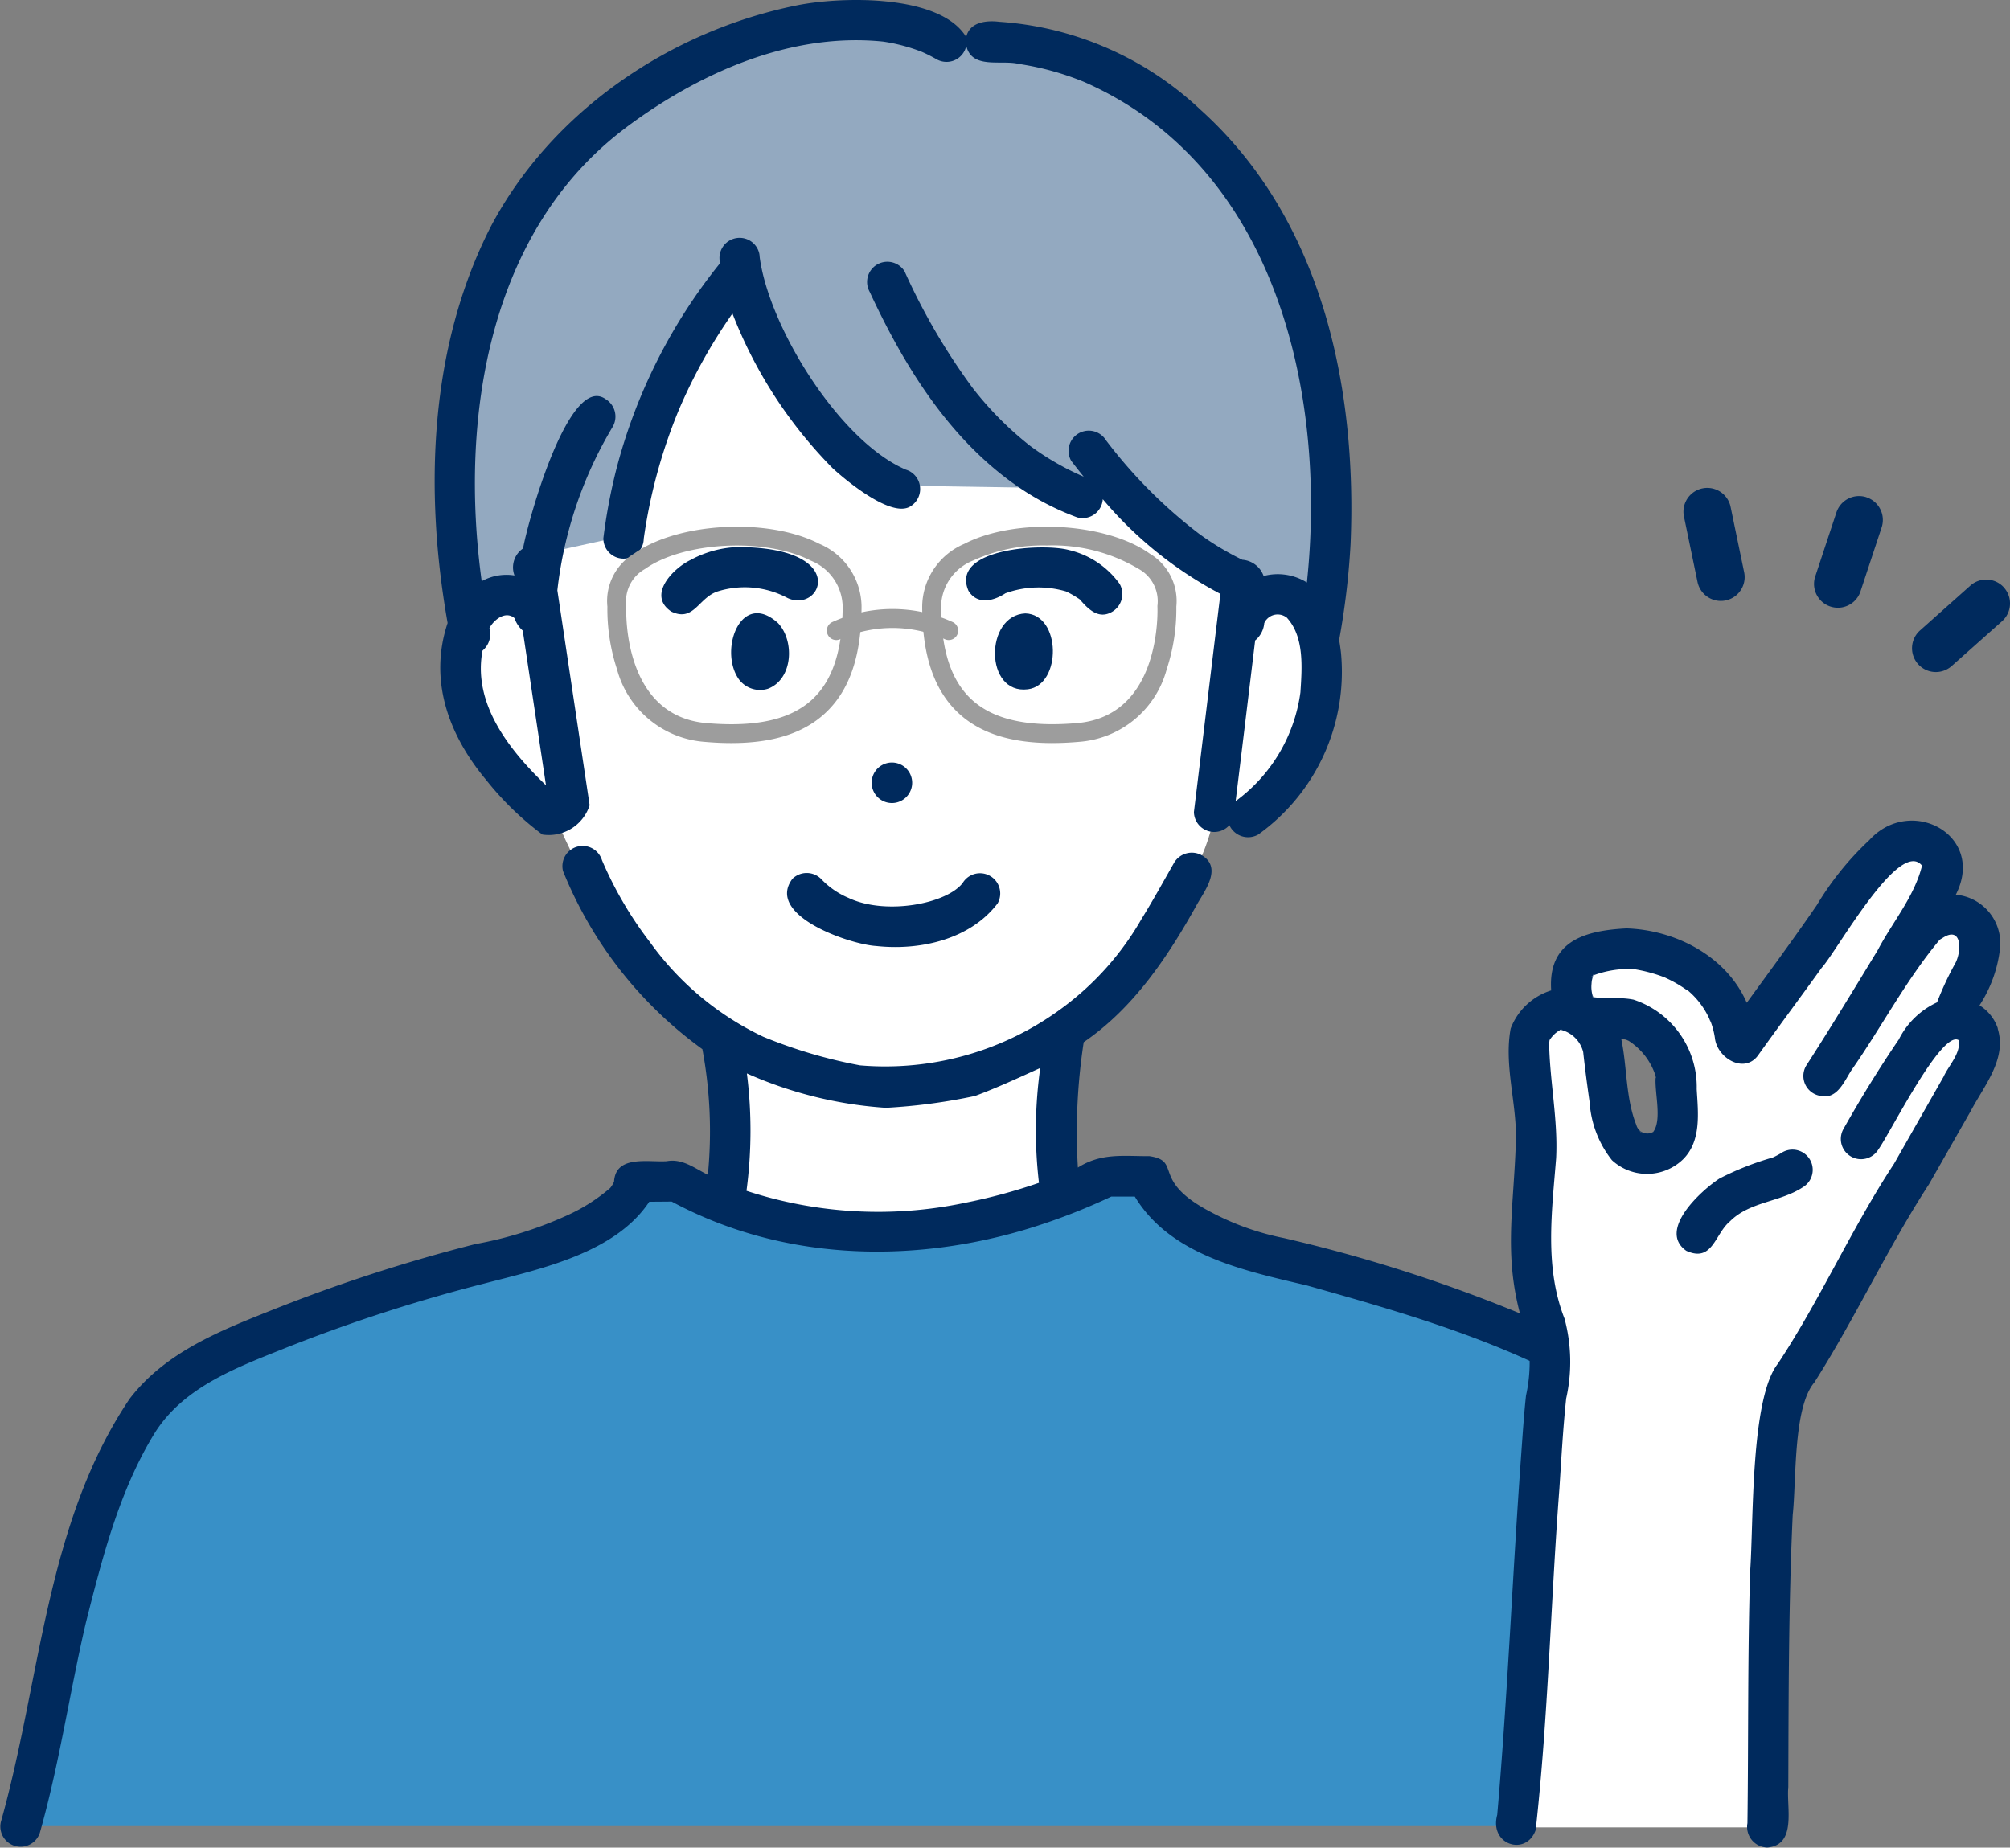 <svg id="グループ_76370" data-name="グループ 76370" xmlns="http://www.w3.org/2000/svg" xmlns:xlink="http://www.w3.org/1999/xlink" width="133.973" height="123.175" viewBox="0 0 133.973 123.175">
  <rect x="0" y="0" width="133.973" height="123.175" fill="#808080" stroke="none"/>
  <defs>
    <clipPath id="clip-path">
      <rect id="長方形_23674" data-name="長方形 23674" width="133.973" height="123.175" fill="none"/>
    </clipPath>
  </defs>
  <g id="グループ_76369" data-name="グループ 76369" clip-path="url(#clip-path)">
    <path id="パス_143194" data-name="パス 143194" d="M175.721,83.51v3.882s-5-3.4-4.82,2.767,3.749,8.579,6.1,10.6c0,0,5.119,12.79,11.577,15.322l-.267,15.618h22.781v-16.23s8.524-7.03,10-14.28c0,0,5.678.3,6.977-7.5s-2.242-8.368-4.951-6.668L221.09,66.061s-20.109-20.474-42.92,0Z" transform="translate(-140.171 -46.72)" fill="#fff"/>
    <path id="パス_143195" data-name="パス 143195" d="M51.621,435.574H47.616s.847,2.187-4.587,4.025-25.293,6.462-28.445,12.871-7.031,25.917-7.031,25.917H123.728l-5.941-23.605s-2.3-6.625-10.8-9.362-22.155-5.5-23.32-10.6l-3.686.086s-13.436,8.682-28.358.668" transform="translate(-6.195 -356.645)" fill="#3890c7"/>
    <path id="パス_143196" data-name="パス 143196" d="M201.43,7.563s-9.29-5.933-21.667,4.164S168.631,34.508,168.5,37.38s1.166,8.834,1.166,8.834l4.374-1.768.5-2.785,5.223-1.147s2.407-12.295,7.372-16.306c0,0,4.449,8.935,10.548,12.944l14.472.227,9.648,7.066,4.566,1.359s2.8-12.209-2.615-23.84-14.186-15-22.323-14.4" transform="translate(-138.195 -4.783)" fill="#93a9c0"/>
    <path id="パス_143197" data-name="パス 143197" d="M271.514,231.7a1.755,1.755,0,0,0,1.985.708c1.67-.628,1.8-3.181.678-4.378-2.45-2.219-3.932,1.718-2.662,3.67" transform="translate(-222.318 -186.489)" fill="#002a5d"/>
    <path id="パス_143198" data-name="パス 143198" d="M245.852,207.24c1.519.726,1.811-.951,3.12-1.353a6.056,6.056,0,0,1,4.628.449c2.175,1.011,4.034-3.033-2.428-3.373a7.087,7.087,0,0,0-4.035.836c-1.2.579-2.906,2.366-1.284,3.441" transform="translate(-201.107 -166.468)" fill="#002a5d"/>
    <path id="パス_143199" data-name="パス 143199" d="M364.795,205.9a5.769,5.769,0,0,1,.878.5c-.142-.112.128.089.16.113l-.08-.056c.555.643,1.258,1.352,2.162.8a1.371,1.371,0,0,0,.484-1.845,5.781,5.781,0,0,0-3.379-2.26c-1.692-.466-7.93-.139-6.7,2.716.588.956,1.668.687,2.464.167a6.47,6.47,0,0,1,4.009-.132" transform="translate(-293.769 -166.482)" fill="#002a5d"/>
    <path id="パス_143200" data-name="パス 143200" d="M400,222.046l-.058-.039.08.057a.228.228,0,0,0-.022-.018" transform="translate(-328.036 -182.093)" fill="#68666c"/>
    <path id="パス_143201" data-name="パス 143201" d="M371.063,232.5c2.269-.289,2.231-4.988-.168-5.059-2.724.13-2.733,5.426.168,5.059" transform="translate(-302.552 -186.547)" fill="#002a5d"/>
    <path id="パス_143202" data-name="パス 143202" d="M324.6,282.759a1.349,1.349,0,0,0,0,2.7,1.349,1.349,0,0,0,0-2.7" transform="translate(-265.151 -231.923)" fill="#002a5d"/>
    <path id="パス_143203" data-name="パス 143203" d="M190.341,228.893a.29.29,0,0,0-.036-.025c.043.04.069.062.085.074-.016-.017-.032-.033-.049-.049" transform="translate(-156.091 -187.721)" fill="#68666c"/>
    <path id="パス_143204" data-name="パス 143204" d="M476.686,228.808l-.046-.029.063.04-.017-.012" transform="translate(-390.946 -187.648)" fill="#68666c"/>
    <path id="パス_143205" data-name="パス 143205" d="M297.737,328.588c2.9.315,6.25-.426,8.089-2.845a1.349,1.349,0,0,0-2.329-1.361c-1.057,1.385-5.125,2.18-7.62.994a5.372,5.372,0,0,1-1.825-1.267,1.36,1.36,0,0,0-1.907,0c-1.818,2.436,3.817,4.374,5.592,4.479" transform="translate(-239.329 -265.519)" fill="#002a5d"/>
    <path id="パス_143206" data-name="パス 143206" d="M115.1,362.059c-1.66-5.878-3.647-12.657-9.628-15.46a100.982,100.982,0,0,0-19.895-6.848,17.7,17.7,0,0,1-4.991-1.8c-3.884-2.063-1.788-3.338-3.97-3.662-1.747.007-3.208-.23-4.772.762a39.557,39.557,0,0,1,.389-8.36c3.368-2.308,5.652-5.754,7.6-9.272.56-.946,1.6-2.392.276-3.186a1.372,1.372,0,0,0-1.845.484c-.72,1.265-1.423,2.54-2.188,3.779a19.255,19.255,0,0,1-5.256,5.9,19.807,19.807,0,0,1-13.495,3.841,32.6,32.6,0,0,1-6.448-1.906,19.661,19.661,0,0,1-7.559-6.313,25.152,25.152,0,0,1-3.192-5.455,1.349,1.349,0,0,0-2.6.717,27.2,27.2,0,0,0,9.29,11.878,29.784,29.784,0,0,1,.365,8.374c-.876-.431-1.7-1.1-2.737-.907-1.257.081-3.409-.428-3.516,1.369a2.081,2.081,0,0,1-.256.418,11.877,11.877,0,0,1-2.831,1.808,25.8,25.8,0,0,1-6.164,1.934,108.512,108.512,0,0,0-13.436,4.354c-3.549,1.412-7.2,2.832-9.6,5.956-5.607,8.321-5.926,18.8-8.585,28.218a1.35,1.35,0,0,0,2.6.717c1.307-4.6,1.981-9.352,3.068-14.008,1.1-4.335,2.222-8.8,4.589-12.645,1.9-3.027,5.375-4.331,8.545-5.6a108.509,108.509,0,0,1,13.431-4.368c3.765-.979,8.708-2.022,10.987-5.449l1.494-.012c7.214,3.888,15.71,4.183,23.492,1.89a41.212,41.212,0,0,0,5.807-2.221H75.64c2.375,3.928,7.322,4.943,11.474,5.925,6.385,1.8,12.931,3.668,18.7,7.01,4.115,2.877,5.34,8.3,6.685,12.855a1.35,1.35,0,0,0,2.6-.717M64.295,337.406a28.135,28.135,0,0,1-14.54-.806,30.263,30.263,0,0,0,.026-7.826,27.151,27.151,0,0,0,9.263,2.294,38.165,38.165,0,0,0,5.941-.79c1.475-.545,2.918-1.217,4.35-1.867a30.017,30.017,0,0,0-.085,7.656,36.9,36.9,0,0,1-4.955,1.338" transform="translate(0 -257.212)" fill="#002a5d"/>
    <path id="パス_143207" data-name="パス 143207" d="M360.256,143.405c-.193-.274-.055-.071,0,0" transform="translate(-295.405 -117.509)" fill="#68666c"/>
    <path id="パス_143208" data-name="パス 143208" d="M228.733,99.616a35.287,35.287,0,0,1,3.553-6.381,30.2,30.2,0,0,0,6.69,10.327c.957.875,3.918,3.312,5.169,2.534a1.356,1.356,0,0,0-.294-2.452l.222.094c-4.544-1.741-9.5-9.744-10-14.5l.033.243a1.343,1.343,0,1,0-2.641.393,36.424,36.424,0,0,0-6.921,13.755,37.628,37.628,0,0,0-.861,4.581,1.345,1.345,0,0,0,2.69.046l-.012.086a35.174,35.174,0,0,1,2.369-8.722" transform="translate(-183.466 -72.335)" fill="#002a5d"/>
    <path id="パス_143209" data-name="パス 143209" d="M232.042,46.976l.1-.078-.1.078" transform="translate(-190.324 -38.466)" fill="#68666c"/>
    <path id="パス_143210" data-name="パス 143210" d="M162.012,41.534c-1.28,3.833.08,7.49,2.575,10.47a20.069,20.069,0,0,0,3.742,3.632,2.86,2.86,0,0,0,3.148-1.953l-2.151-14.328a27.14,27.14,0,0,1,3.692-10.91,1.364,1.364,0,0,0-.484-1.845c-2.455-1.717-5.2,8.252-5.494,9.963a1.523,1.523,0,0,0-.572,1.8,3.41,3.41,0,0,0-2.185.384c-1.48-10.761.392-23.335,9.611-30.237l-.013.01c.067-.054.135-.106.2-.158l-.089.07c4.851-3.594,10.907-6.292,17.054-5.659a11.811,11.811,0,0,1,2.581.685,10.242,10.242,0,0,1,.966.487,1.343,1.343,0,0,0,1.988-.892c.377,1.586,2.32.918,3.5,1.207a18.8,18.8,0,0,1,4.353,1.2c12.756,5.611,16.2,20.655,14.852,33.373A3.68,3.68,0,0,0,216.4,38.4a1.629,1.629,0,0,0-1.418-1.082,19.069,19.069,0,0,1-2.884-1.734,32.52,32.52,0,0,1-6.242-6.284l.032.042a1.347,1.347,0,0,0-2.313,1.38q.409.532.834,1.057a17.945,17.945,0,0,1-3.59-2.07,22.386,22.386,0,0,1-3.789-3.813l.017.024a42.33,42.33,0,0,1-4.575-7.825,1.349,1.349,0,0,0-2.329,1.361c2.3,4.948,5.286,9.8,9.844,12.962a17.839,17.839,0,0,0,3.993,2.075,1.349,1.349,0,0,0,1.7-1.214,26.215,26.215,0,0,0,7.841,6.314c-.593,4.846-1.171,9.694-1.766,14.539a1.354,1.354,0,0,0,2.365.879,1.368,1.368,0,0,0,1.919.626A13.341,13.341,0,0,0,221.555,43.5c-.032-.274-.072-.554-.121-.833a51.131,51.131,0,0,0,.761-6.373c.45-10.506-1.906-21.7-10.019-28.995a21.657,21.657,0,0,0-13.4-5.849c-.86-.106-1.969.015-2.2,1.019C194.85-.4,188.286-.24,185.32.349c-8.46,1.7-16.382,7.069-20.439,14.772-4.116,8.064-4.422,17.635-2.869,26.413m54.542-.2-.078.1a.406.406,0,0,1,.078-.1m2.3,4.818a10.771,10.771,0,0,1-4.318,7.257q.656-5.356,1.3-10.712a1.692,1.692,0,0,0,.608-1.158.979.979,0,0,1,1.43-.414c.029.016.133.085.182.113l-.119-.073c1.191,1.285,1.022,3.348.917,4.986M166.344,41.1a.163.163,0,0,1-.029-.025l.029.025m-1.076.192c-.046.031-.07.047,0,0m-.346.365h0m-.06.106c.3-.472.962-.993,1.528-.616l-.038-.036a.7.7,0,0,1,.134.119l-.012-.009a1.959,1.959,0,0,0,.545.819l1.548,10.313c-2.415-2.32-4.9-5.414-4.23-8.976a1.449,1.449,0,0,0,.462-1.505c.021-.036.04-.074.062-.109" transform="translate(-132.176 0.001)" fill="#002a5d"/>
    <path id="パス_143211" data-name="パス 143211" d="M233.31,209.738q-.839,0-1.764-.081a6.553,6.553,0,0,1-5.853-4.839,12.837,12.837,0,0,1-.641-4.178,3.679,3.679,0,0,1,1.778-3.535c2.943-2.092,8.945-2.409,12.35-.652a4.593,4.593,0,0,1,2.812,4.155c0,3.306-.8,5.65-2.458,7.166-1.435,1.316-3.481,1.964-6.223,1.964m-7-9.1c-.013.307-.244,7.282,5.344,7.767,3.276.284,5.574-.224,7.027-1.557,1.38-1.265,2.05-3.305,2.05-6.239a3.37,3.37,0,0,0-2.13-3.037c-3-1.548-8.47-1.271-11.044.559a2.461,2.461,0,0,0-1.253,2.389l.008.058Z" transform="translate(-184.567 -160.198)" fill="#9d9d9d"/>
    <path id="パス_143212" data-name="パス 143212" d="M350.568,209.738c-2.742,0-4.788-.648-6.223-1.964-1.654-1.517-2.458-3.861-2.458-7.166a4.593,4.593,0,0,1,2.812-4.155c3.4-1.757,9.407-1.441,12.35.651a3.68,3.68,0,0,1,1.778,3.535,12.844,12.844,0,0,1-.642,4.178,6.553,6.553,0,0,1-5.853,4.839q-.926.08-1.764.081m-.374-13.173a11.1,11.1,0,0,0-4.918,1.006,3.37,3.37,0,0,0-2.13,3.037c0,2.933.671,4.974,2.05,6.239,1.453,1.332,3.752,1.841,7.027,1.557,5.593-.486,5.357-7.471,5.344-7.768l0-.058.008-.058a2.461,2.461,0,0,0-1.253-2.389,11.168,11.168,0,0,0-6.126-1.565" transform="translate(-280.42 -160.198)" fill="#9d9d9d"/>
    <path id="パス_143213" data-name="パス 143213" d="M314.661,227.82a.625.625,0,0,1-.279-.066,8.507,8.507,0,0,0-6.936,0,.629.629,0,0,1-.559-1.128,9.69,9.69,0,0,1,8.053,0,.629.629,0,0,1-.28,1.193" transform="translate(-251.426 -185.148)" fill="#9d9d9d"/>
    <path id="パス_143214" data-name="パス 143214" d="M562.045,377.118l2.393-31.42s-2.422-4.925-1.7-8.178-.038-12.681-.038-12.681,2.044-4.2,4.693-.3l1.637,6.632s2.526,3.071,3.851-.361-.277-6.629-2.372-7.131-4.517-.529-4.934-1.954.719-4.467,5.3-3.192a9.9,9.9,0,0,1,6.223,5.146l9.371-11.819s4.353-2.612,3.558,2.99c0,0,4.429,1.59,2.65,5.715l-1.325,2.684s2.763-.111,1.211,3.107-11.213,20.347-12.392,21.378-1.345,29.384-1.345,29.384Z" transform="translate(-460.997 -255.292)" fill="#fff"/>
    <path id="パス_143215" data-name="パス 143215" d="M578.422,381.922l0,0,.055-.012c-.017,0-.035.008-.051.01" transform="translate(-474.426 -313.249)" fill="#68666c"/>
    <path id="パス_143216" data-name="パス 143216" d="M590.769,361.7l.029-.014-.023.007-.006.007" transform="translate(-484.556 -296.66)" fill="#68666c"/>
    <path id="パス_143217" data-name="パス 143217" d="M578.609,381.884h0" transform="translate(-474.582 -313.226)" fill="#68666c"/>
    <path id="パス_143218" data-name="パス 143218" d="M616.61,362.25c-.084-.028-.143-.025.095.041-.031-.016-.064-.028-.095-.041" transform="translate(-505.691 -297.109)" fill="#68666c"/>
    <path id="パス_143219" data-name="パス 143219" d="M574.328,385.745a.3.3,0,0,0-.006.072.61.61,0,0,0,.033-.147.235.235,0,0,0-.027.075" transform="translate(-471.066 -316.332)" fill="#68666c"/>
    <path id="パス_143220" data-name="パス 143220" d="M590.608,361.839l-.006.013s0-.008.007-.013h0" transform="translate(-484.42 -296.785)" fill="#68666c"/>
    <path id="パス_143221" data-name="パス 143221" d="M605.327,359.341h0" transform="translate(-496.497 -294.736)" fill="#68666c"/>
    <path id="パス_143222" data-name="パス 143222" d="M625.477,367.14a.314.314,0,0,0,.127.076.859.859,0,0,1-.127-.076" transform="translate(-513.024 -301.133)" fill="#68666c"/>
    <path id="パス_143223" data-name="パス 143223" d="M590.929,361.434c.158-.048.184-.06.155-.053-.051.019-.1.033-.155.053" transform="translate(-484.688 -296.408)" fill="#68666c"/>
    <path id="パス_143224" data-name="パス 143224" d="M590.267,362.059l-.007.006.007-.006" transform="translate(-484.139 -296.966)" fill="#68666c"/>
    <path id="パス_143225" data-name="パス 143225" d="M590.6,361.77h0l-.01,0,.009,0" transform="translate(-484.415 -296.729)" fill="#68666c"/>
    <path id="パス_143226" data-name="パス 143226" d="M590.751,361.581l0,.012.017-.017a.042.042,0,0,0-.013.006" transform="translate(-484.538 -296.569)" fill="#68666c"/>
    <path id="パス_143227" data-name="パス 143227" d="M608.162,419.549l-.013-.008,0,0,.01,0" transform="translate(-498.812 -344.113)" fill="#68666c"/>
    <path id="パス_143228" data-name="パス 143228" d="M590.737,361.715l-.016.005h0l.015,0,0,0" transform="translate(-484.516 -296.683)" fill="#68666c"/>
    <path id="パス_143229" data-name="パス 143229" d="M590.118,364.058c0-.024.006-.068.011-.14-.005.047-.007.094-.011.14" transform="translate(-484.023 -298.49)" fill="#68666c"/>
    <path id="パス_143230" data-name="パス 143230" d="M590.691,361.769l0,.008.014-.015-.012.007" transform="translate(-484.491 -296.722)" fill="#68666c"/>
    <path id="パス_143231" data-name="パス 143231" d="M590.549,369.259l.009,0a.485.485,0,0,0-.072-.121c.019.038.044.077.062.119" transform="translate(-484.325 -302.773)" fill="#68666c"/>
    <path id="パス_143232" data-name="パス 143232" d="M613.871,399.1c0-.044,0-.087,0-.127a.346.346,0,0,0,0,.127" transform="translate(-503.5 -327.242)" fill="#68666c"/>
    <path id="パス_143233" data-name="パス 143233" d="M588.1,318.163a2.882,2.882,0,0,0-1.225-1.545,8.753,8.753,0,0,0,1.37-3.806,3.254,3.254,0,0,0-2.949-3.573c2.028-3.969-3.013-6.672-5.772-3.633a19.916,19.916,0,0,0-3.489,4.324c-1.511,2.2-3.1,4.355-4.673,6.514-1.345-3.1-4.745-4.857-8.017-4.958-2.764.144-5.244.833-5.019,4.135a4.241,4.241,0,0,0-2.7,2.542c-.445,2.387.371,4.863.353,7.277-.126,5.044-1.026,8.364.792,13.393a10.275,10.275,0,0,1-.123,3.8c-.14,1.3-.224,2.6-.318,3.9-.582,8.013-.9,16.047-1.6,24.049-.551,2.02,1.944,2.781,2.564,1.009.839-7.553,1-15.178,1.58-22.756.131-2,.24-4.014.452-6.011a11.149,11.149,0,0,0-.11-5.321c-1.35-3.442-.842-7.121-.56-10.7.129-2.587-.431-5.145-.468-7.723-.006.02-.011.038-.02.063a1.813,1.813,0,0,1,.049-.217s0,0,0,.007a2.157,2.157,0,0,1,.445-.5c.032-.028.205-.215.055-.049s.013,0,.062-.035.093-.059.141-.085l-.058.009a.237.237,0,0,0,.092-.027c-.1.008-.038-.023,0,0,.015-.014.069-.015.063-.022.065,0-.057.025-.062.023l.013,0,.067-.02a.225.225,0,0,1-.061.022,2.032,2.032,0,0,1,1.486,1.48c.122,1.116.269,2.23.428,3.341a6.951,6.951,0,0,0,1.488,3.869,3.451,3.451,0,0,0,4.75-.069c1.22-1.227.993-3.085.9-4.665a6.124,6.124,0,0,0-4.209-5.968c-.882-.182-1.768-.047-2.656-.164l0,.012h-.007l-.007-.013-.025-.005a.4.4,0,0,0-.068-.153c.012.014.021.027.031.04a2.038,2.038,0,0,1-.066-.8c-.012.092.015-.193.018-.239,0,.038,0,.07-.007.1a2.45,2.45,0,0,1,.092-.373c-.026.023-.044.077-.016.012a.618.618,0,0,1-.163.089.579.579,0,0,0,.185-.139c0,.009-.005.018-.013.024h0c-.022.013-.041.035-.067.053l.061-.039,0,0v0l.011-.007,0-.01-.008,0h0l.008,0,0-.013-.009.009.01-.019h0c.077-.147.128-.126.013-.006.009,0,.007.009-.005.025a6.775,6.775,0,0,1,2.609-.427c-.447-.029-.024-.027.1,0h-.045a10.043,10.043,0,0,1,2.164.586l-.031-.008a8.49,8.49,0,0,1,1.439.825c-.035-.074.117.075.145.083l-.018-.007a5.4,5.4,0,0,1,1.347,1.776c.051.1.172.485.069.13a5.185,5.185,0,0,1,.329,1.2c.138,1.37,2.028,2.484,2.938,1.087,1.379-1.928,2.8-3.828,4.18-5.752,1-1.08,5.185-8.691,6.689-6.812-.5,2.05-1.975,3.773-2.949,5.629-1.572,2.586-3.14,5.174-4.779,7.718a1.345,1.345,0,0,0,.886,1.989c1.144.308,1.622-.879,2.119-1.672,2.006-2.862,3.653-6.031,5.888-8.708l-.042.024c.038-.027.257-.174.164-.1,1.332-.945,1.385.688.962,1.571a20.993,20.993,0,0,0-1.248,2.664,5.369,5.369,0,0,0-2.547,2.473c-1.319,1.936-2.545,3.933-3.694,5.975a1.349,1.349,0,0,0,2.329,1.361c.768-1.055,4.239-8.039,5.362-7.283.134.892-.666,1.664-1.018,2.436l-3.3,5.8c-2.823,4.294-4.908,9.038-7.736,13.32-1.844,2.327-1.616,10.578-1.852,13.839-.174,5.6-.108,11.2-.182,16.8a1.379,1.379,0,0,0,1.335,1.625c1.973-.183,1.255-2.676,1.389-4.033.021-6.047.015-12.1.294-18.139.25-2.3.023-7.157,1.44-8.833,2.733-4.29,4.867-8.943,7.641-13.213l2.8-4.912c.888-1.678,2.412-3.457,1.78-5.472m-23.831,6.857-.026-.04q.032.03.054.052l-.015,0a.137.137,0,0,1,.051.046.106.106,0,0,1-.061-.05l-.041-.013c-.006-.009.009-.006.037.008m.069.047.023.021c-.009,0-.015-.014-.023-.021m-.042-.006.041.018c.038.053,0,.044-.041-.018m.062.027a.2.2,0,0,1,.055.07.326.326,0,0,0-.055-.07m.764-.014.062-.049a.219.219,0,0,1-.062.049m-1.805-6.177c.027.008.18.085.174.074a4.363,4.363,0,0,1,1.811,2.352c0-.013,0-.024,0-.038-.012.03.044.236,0,.166-.068,1,.434,2.812-.159,3.6a.759.759,0,0,1-1.126-.46c-.719-1.8-.607-3.859-1.005-5.739.158.019.432.1.027-.012.091.024.185.035.276.062m-2.145-2.8,0,.012,0,0-.005-.011h.006m-.045-.026c-.025-.02-.051-.049-.049-.059s.024.019.049.059m24.147-4.144a.215.215,0,0,0,.024.024c-.011,0-.025-.02-.024-.024m.164.123h0m-.124-.083s.005,0,.008.006l-.008-.006" transform="translate(-454.935 -249.592)" fill="#002a5d"/>
    <path id="パス_143234" data-name="パス 143234" d="M719.163,348.235c.061-.035.1-.059.122-.074-.04.026-.083.048-.122.074" transform="translate(-589.867 -285.566)" fill="#68666c"/>
    <path id="パス_143235" data-name="パス 143235" d="M630,428.707a1.349,1.349,0,0,0-1.361-2.329,5.155,5.155,0,0,1-.652.353,19.35,19.35,0,0,0-3.562,1.406c-1.247.819-4.134,3.466-2.2,4.819,1.755.791,1.889-1.121,2.91-1.972,1.32-1.322,3.355-1.274,4.867-2.278" transform="translate(-509.823 -349.565)" fill="#002a5d"/>
    <path id="パス_143236" data-name="パス 143236" d="M714.986,215.472a1.589,1.589,0,0,1-.129,2.241L711.5,220.7a1.587,1.587,0,1,1-2.112-2.37l3.357-2.991a1.589,1.589,0,0,1,2.241.129" transform="translate(-581.414 -176.298)" fill="#002a5d"/>
    <path id="パス_143237" data-name="パス 143237" d="M624.056,182.78a1.588,1.588,0,0,1,3.109-.644l.912,4.4a1.587,1.587,0,1,1-3.109.644l-.912-4.4" transform="translate(-511.823 -148.383)" fill="#002a5d"/>
    <path id="パス_143238" data-name="パス 143238" d="M676.023,184.04a1.59,1.59,0,0,1,1.009,2.006l-1.411,4.269a1.588,1.588,0,0,1-3.015-1l1.412-4.269a1.59,1.59,0,0,1,2.006-1.009" transform="translate(-551.614 -150.886)" fill="#002a5d"/>
  </g>
</svg>
